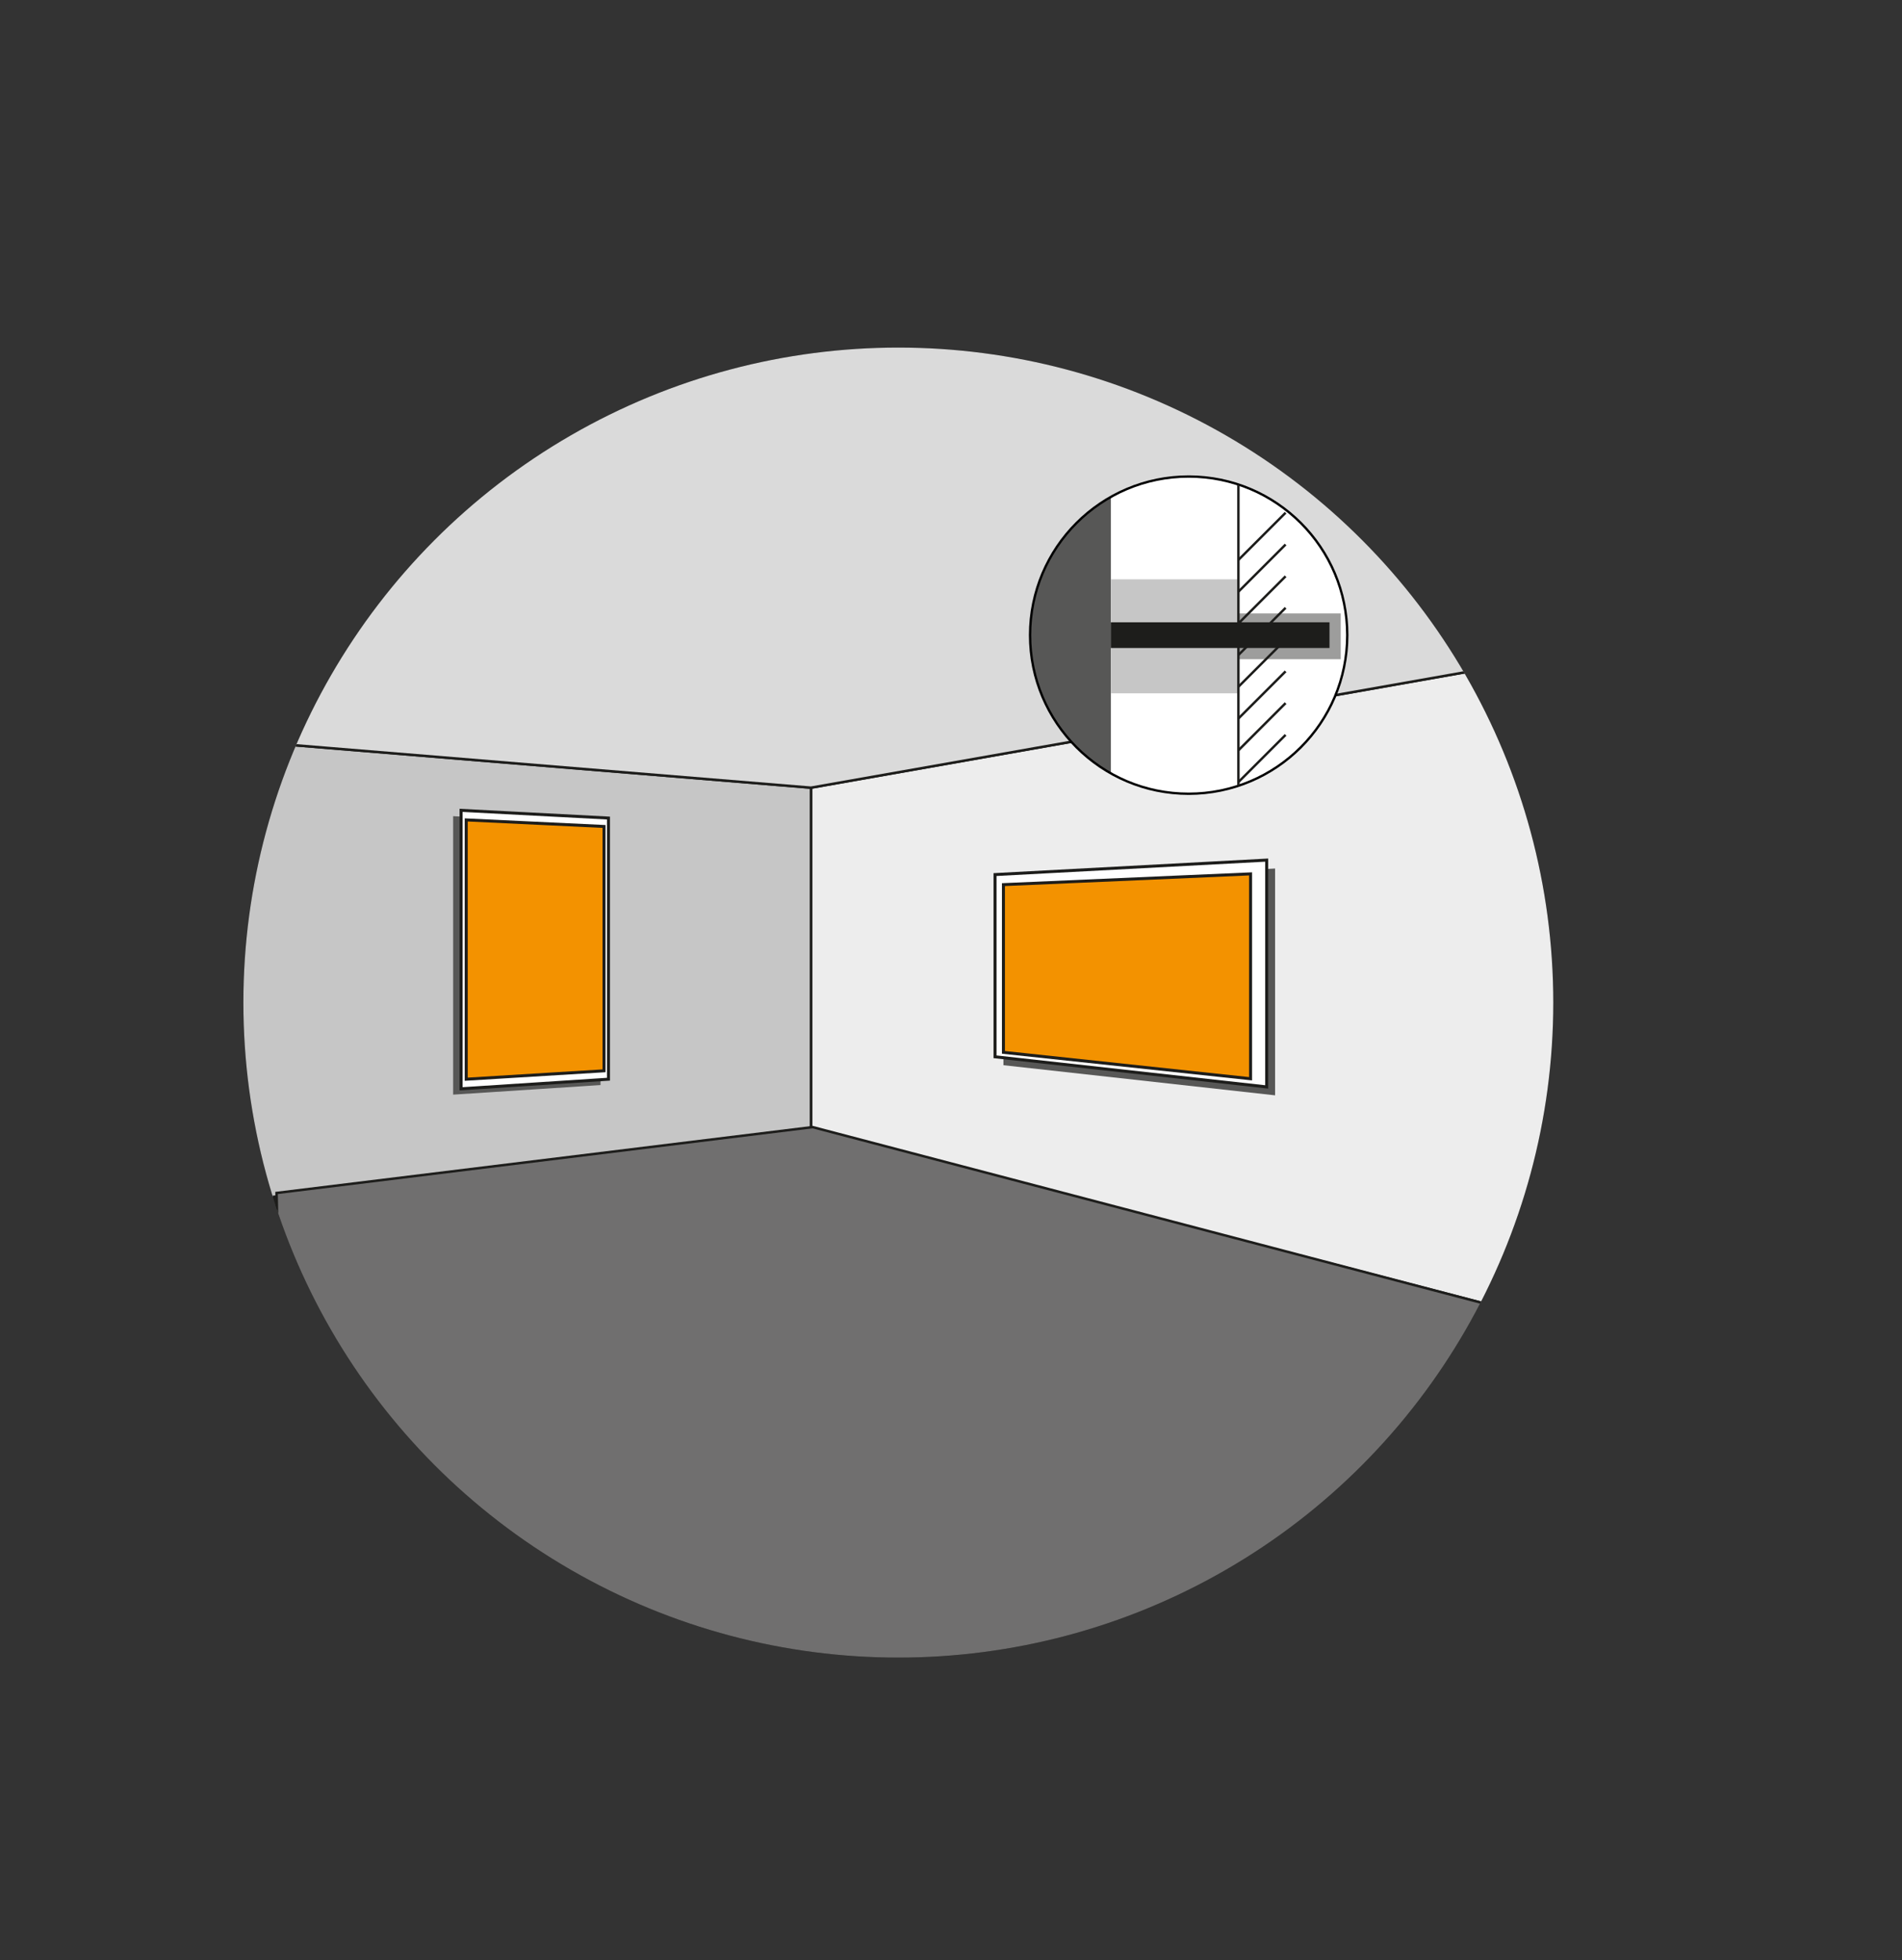 <?xml version="1.0" encoding="utf-8"?>
<!-- Generator: Adobe Illustrator 21.1.0, SVG Export Plug-In . SVG Version: 6.00 Build 0)  -->
<svg version="1.1" id="Ebene_1" xmlns="http://www.w3.org/2000/svg" xmlns:xlink="http://www.w3.org/1999/xlink" x="0px" y="0px"
	 viewBox="0 0 814.3 839.2" style="enable-background:new 0 0 814.3 839.2;" xml:space="preserve">
<rect x="0" y="0" width="814.3" height="839.2" fill="#333333" stroke="none"/>
<style type="text/css">
	.st0{fill:#1D1D1B;}
	.st1{clip-path:url(#SVGID_2_);}
	.st2{fill:#EDEDED;stroke:#1D1D1B;stroke-width:1.067;stroke-miterlimit:10;}
	.st3{fill:#C6C6C6;stroke:#1D1D1B;stroke-width:1.067;stroke-miterlimit:10;}
	.st4{fill:#DADADA;stroke:#1D1D1B;stroke-width:1.067;stroke-miterlimit:10;}
	.st5{fill:#706F6F;stroke:#1D1D1B;stroke-width:1.067;stroke-miterlimit:10;}
	.st6{fill:#575756;}
	.st7{fill:#FFFFFF;stroke:#1D1D1B;stroke-width:1.285;stroke-miterlimit:10;}
	.st8{fill:#F39200;stroke:#1D1D1B;stroke-width:1.285;stroke-miterlimit:10;}
	.st9{fill:none;}
	.st10{fill:#FFFFFF;}
	.st11{clip-path:url(#SVGID_4_);}
	.st12{fill:none;stroke:#000000;stroke-miterlimit:10;}
	.st13{fill:#9D9D9C;}
	.st14{fill:#C6C6C6;}
	.st15{fill:none;stroke:#1D1D1B;stroke-width:1.03;stroke-miterlimit:10;}
	.st16{fill:none;stroke:#1D1D1B;stroke-width:11;stroke-miterlimit:10;}
</style>
<title>SHE_Kassette_duebel_SIMPLE</title>
<circle class="st0" cx="384.6" cy="429.2" r="280.4"/>
<g>
	<defs>
		<circle id="SVGID_1_" cx="384.6" cy="429.2" r="280.4"/>
	</defs>
	<clipPath id="SVGID_2_">
		<use xlink:href="#SVGID_1_"  style="overflow:visible;"/>
	</clipPath>
	<g class="st1">
		<polygon class="st2" points="347.2,337.2 688.9,276.9 688.9,571.9 347.2,483.1 		"/>
		<polygon class="st3" points="1,526.6 347.2,484.1 347.2,337.2 118.6,318.4 		"/>
		<polygon class="st4" points="118.6,318.4 306.5,0.8 688.9,276.9 347.2,337.2 		"/>
		<polygon class="st5" points="126.2,838.5 118.4,510.7 347.9,482.5 812.5,604.5 		"/>
		<polygon class="st6" points="545.9,468.9 429.6,456 429.6,378 545.9,371.8 		"/>
		<polygon class="st7" points="542.3,465.3 426,452.4 426,374.4 542.3,368.2 		"/>
		<polygon class="st8" points="535.4,461.8 429.6,450.5 429.6,378.7 535.4,374.1 		"/>
		<polygon class="st6" points="257.1,464.5 194,468.6 194,349.4 257.1,352.7 		"/>
		<polygon class="st7" points="260.5,462 197.4,466.1 197.4,346.9 260.5,350.2 		"/>
		<polygon class="st8" points="258.6,458.4 199.6,462 199.6,351 258.6,353.8 		"/>
	</g>
</g>
<circle class="st9" cx="384.6" cy="429.2" r="280.4"/>
<circle class="st10" cx="508.9" cy="271.9" r="67.9"/>
<g>
	<defs>
		<circle id="SVGID_3_" cx="508.9" cy="271.9" r="67.9"/>
	</defs>
	<clipPath id="SVGID_4_">
		<use xlink:href="#SVGID_3_"  style="overflow:visible;"/>
	</clipPath>
	<g class="st11">
		<rect x="436.5" y="204.1" class="st6" width="39.1" height="132.3"/>
	</g>
</g>
<circle class="st12" cx="508.9" cy="271.9" r="67.9"/>
<rect x="518.2" y="262.6" class="st13" width="55.8" height="19.6"/>
<rect x="475.6" y="248" class="st14" width="54.6" height="48.8"/>
<line class="st15" x1="530.2" y1="207.5" x2="530.2" y2="336.4"/>
<line class="st15" x1="530.2" y1="239.7" x2="550.4" y2="219.5"/>
<line class="st15" x1="530.2" y1="253.3" x2="550.4" y2="233.1"/>
<line class="st15" x1="530.2" y1="266.9" x2="550.4" y2="246.7"/>
<line class="st15" x1="530.2" y1="280.4" x2="550.4" y2="260.2"/>
<line class="st15" x1="530.2" y1="294" x2="550.4" y2="273.8"/>
<line class="st15" x1="530.2" y1="307.6" x2="550.4" y2="287.4"/>
<line class="st15" x1="530.2" y1="321.2" x2="550.4" y2="301"/>
<line class="st15" x1="530.2" y1="334.8" x2="550.4" y2="314.6"/>
<line class="st16" x1="475.6" y1="271.9" x2="569.2" y2="271.9"/>
</svg>
